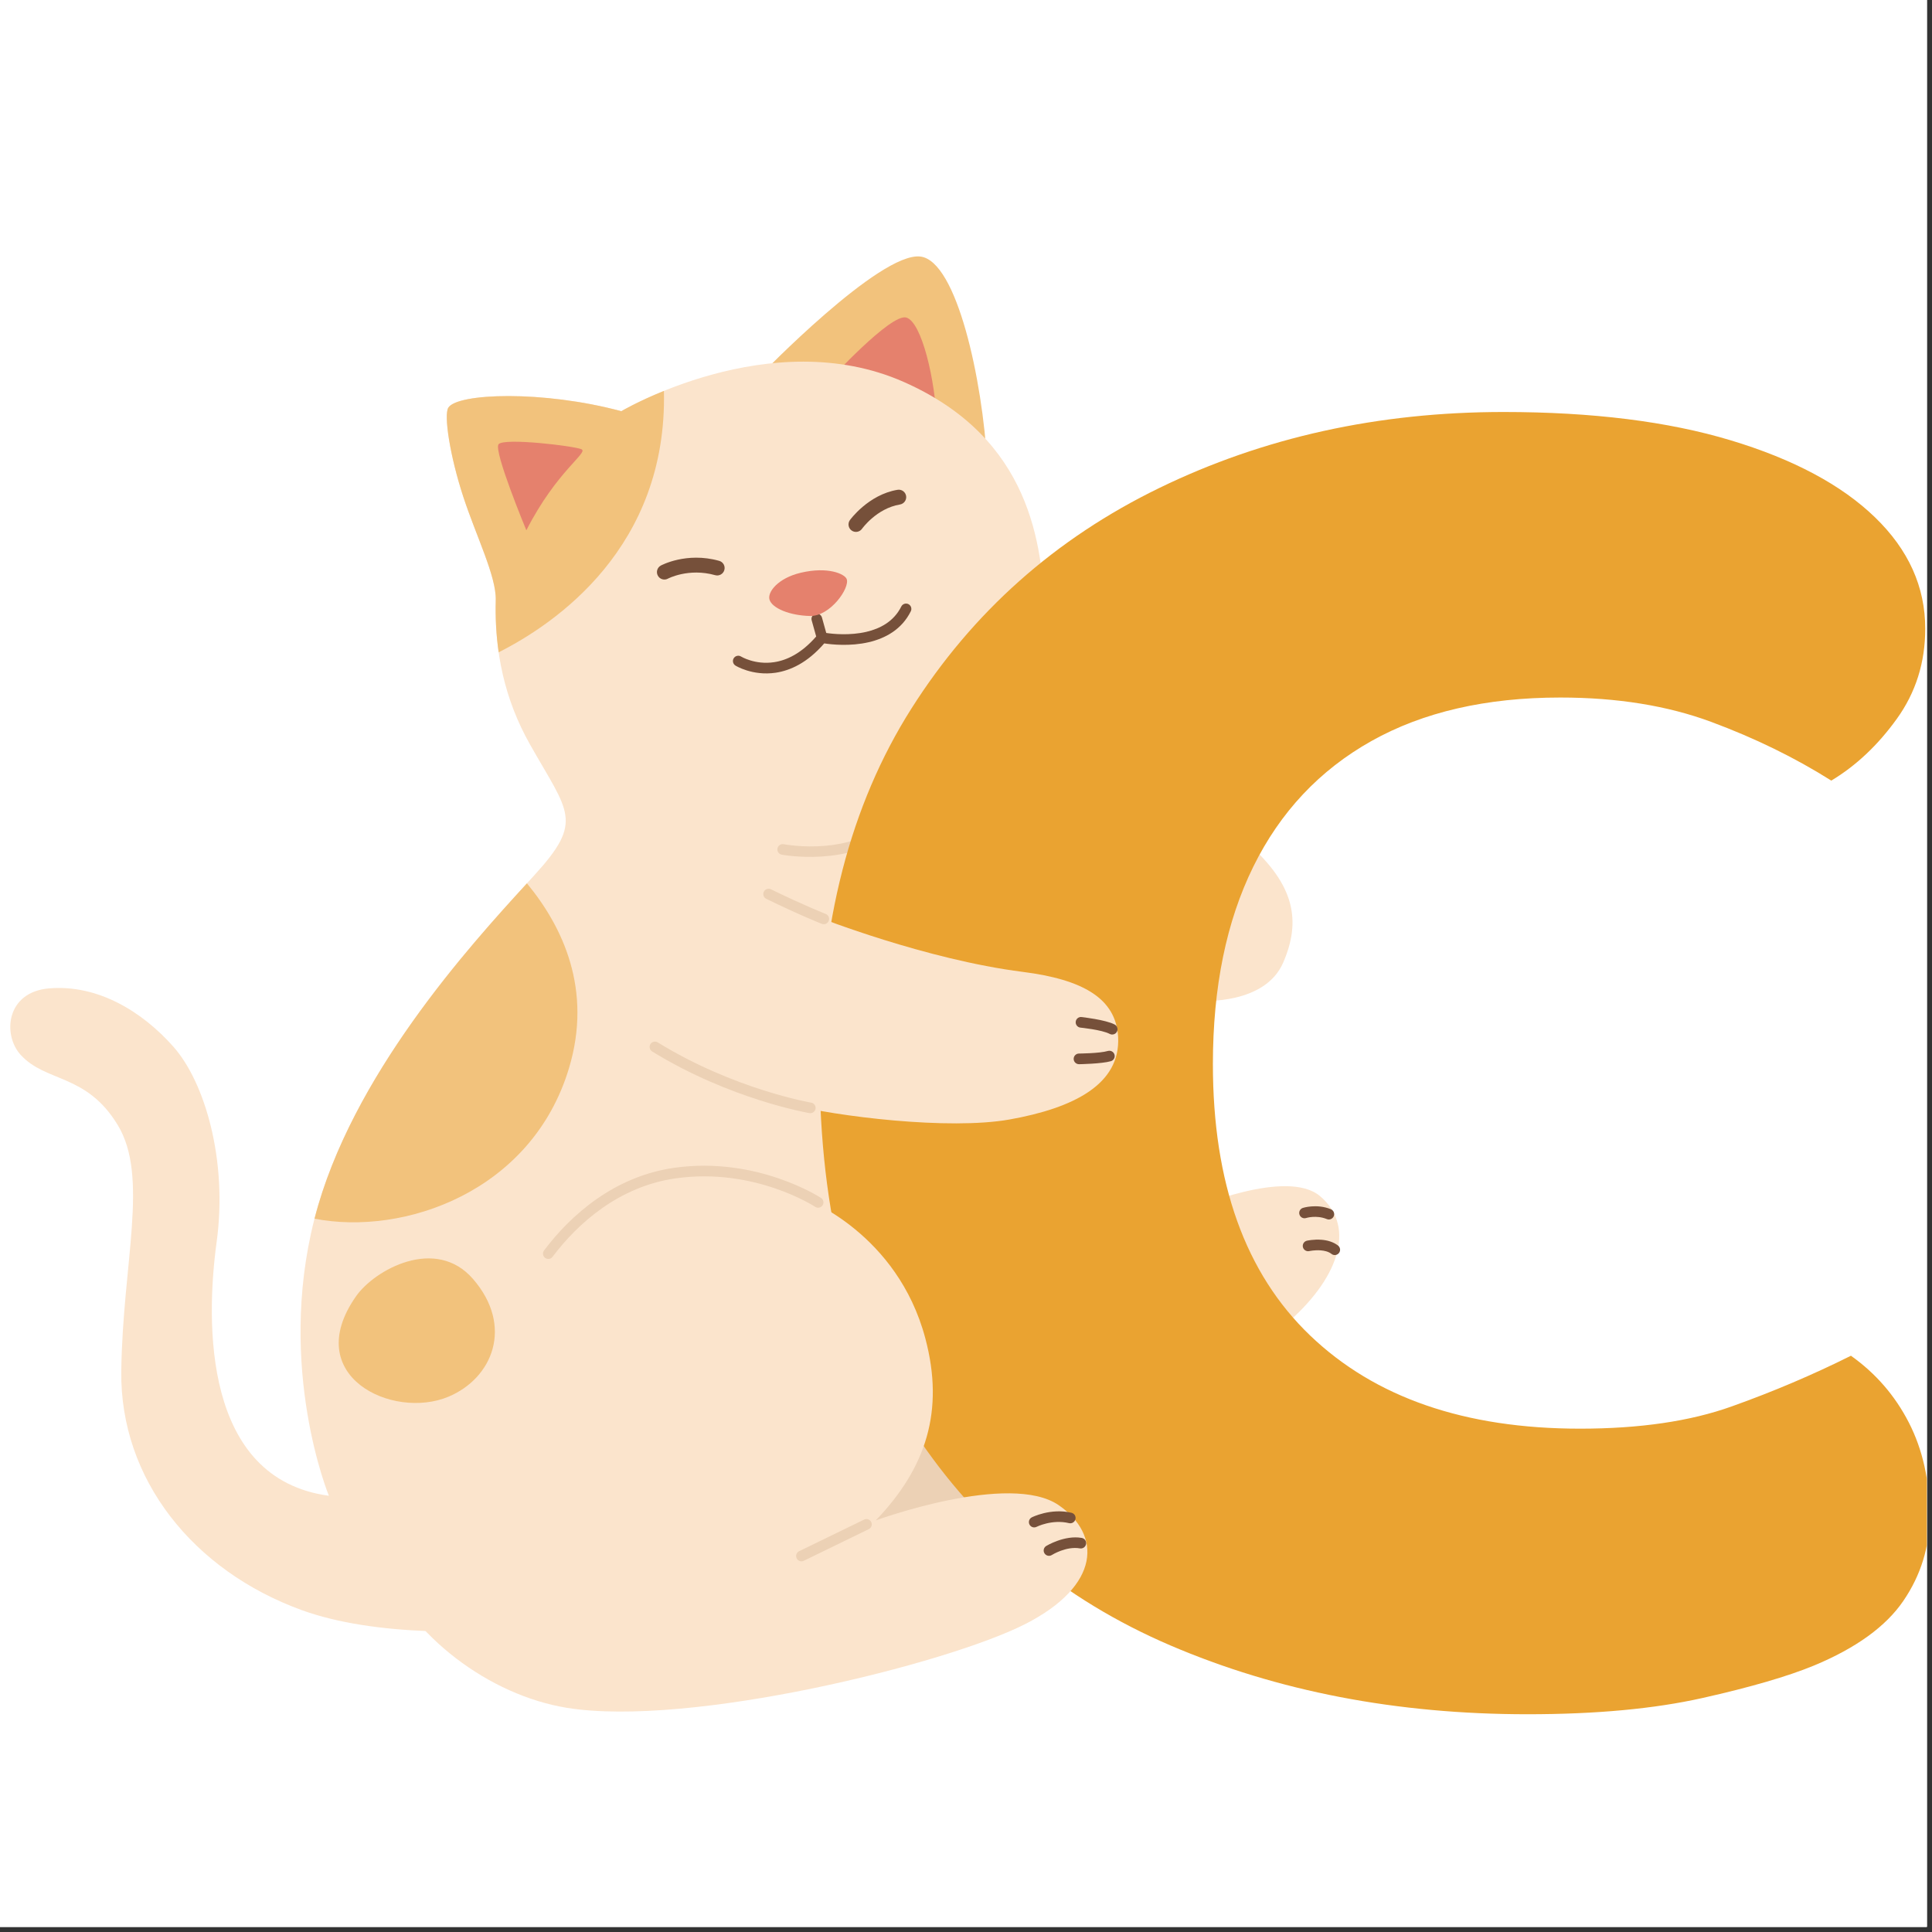 <svg xmlns="http://www.w3.org/2000/svg" xmlns:xlink="http://www.w3.org/1999/xlink" width="250" height="250" preserveAspectRatio="xMidYMid meet" version="1.0" viewBox="0 0 187.5 187.5" zoomAndPan="magnify"><rect x="0" y="0" width="187.5" height="187.5" fill="#333333" stroke="none"/><defs><clipPath id="089e1fa387"><path d="M 0 0 L 187 0 L 187 187 L 0 187 Z M 0 0" clip-rule="nonzero"/></clipPath><clipPath id="dcd062c751"><path d="M 73 24.414 L 96 24.414 L 96 48 L 73 48 Z M 73 24.414" clip-rule="nonzero"/></clipPath><clipPath id="a4662d4646"><path d="M 79 39 L 187 39 L 187 167 L 79 167 Z M 79 39" clip-rule="nonzero"/></clipPath></defs><g clip-path="url(#089e1fa387)"><path fill="#fff" fill-opacity="1" fill-rule="nonzero" d="M 0 0 L 187.5 0 L 187.5 195 L 0 195 Z M 0 0"/><path fill="#fff" fill-opacity="1" fill-rule="nonzero" d="M 0 0 L 187.5 0 L 187.5 187.5 L 0 187.5 Z M 0 0"/><path fill="#fff" fill-opacity="1" fill-rule="nonzero" d="M 0 0 L 187.5 0 L 187.5 187.5 L 0 187.5 Z M 0 0"/></g><path fill="#fbe4cc" fill-opacity="1" fill-rule="evenodd" d="M 116.648 97.133 C 116.648 97.133 122.746 97.512 124.523 93.441 C 126.301 89.367 125.652 85.879 121.098 81.844 C 116.629 77.887 116.633 92.887 116.648 97.133 Z M 116.648 97.133"/><path fill="#fbe4cc" fill-opacity="1" fill-rule="evenodd" d="M 115.789 117.285 C 115.789 117.285 124.871 113.359 128.102 116.078 C 131.73 119.133 129.812 124.258 124.707 128.582 C 119.605 132.906 115.789 117.285 115.789 117.285 Z M 115.789 117.285"/><path fill="#76503a" fill-opacity="1" fill-rule="evenodd" d="M 126.762 118.207 C 126.762 118.207 127.75 117.895 128.77 118.312 C 129.031 118.422 129.332 118.293 129.441 118.031 C 129.551 117.766 129.426 117.465 129.16 117.355 C 127.785 116.793 126.445 117.227 126.445 117.227 C 126.176 117.312 126.023 117.605 126.113 117.875 C 126.199 118.145 126.492 118.297 126.762 118.207 Z M 126.762 118.207"/><path fill="#76503a" fill-opacity="1" fill-rule="evenodd" d="M 127.066 121.418 C 127.066 121.418 127.582 121.301 128.176 121.348 C 128.531 121.375 128.918 121.457 129.219 121.691 C 129.441 121.871 129.77 121.828 129.945 121.605 C 130.121 121.383 130.082 121.059 129.859 120.883 C 129.395 120.52 128.805 120.363 128.258 120.32 C 127.496 120.258 126.836 120.41 126.836 120.41 C 126.559 120.473 126.383 120.75 126.445 121.027 C 126.508 121.305 126.785 121.48 127.066 121.418 Z M 127.066 121.418"/><g clip-path="url(#dcd062c751)"><path fill="#f2c27c" fill-opacity="1" fill-rule="evenodd" d="M 73.785 36.43 C 73.785 36.43 85.383 24.418 89.328 24.898 C 92.871 25.328 95.363 36.914 95.812 45.023 C 96.266 53.133 73.785 36.43 73.785 36.43 Z M 73.785 36.43"/></g><path fill="#e5816d" fill-opacity="1" fill-rule="evenodd" d="M 80.453 36.945 C 80.453 36.945 86.445 30.402 87.949 30.816 C 89.453 31.23 90.785 36.918 90.926 41.184 C 91.066 45.445 80.453 36.945 80.453 36.945 Z M 80.453 36.945"/><path fill="#fbe4cc" fill-opacity="1" fill-rule="evenodd" d="M 51.43 72.238 C 48.957 67.863 47.98 63.195 48.113 58.25 C 48.176 55.934 46.215 52.047 44.953 48.184 C 43.656 44.215 43.062 40.285 43.508 39.566 C 44.387 38.156 52.672 37.855 60.297 39.906 C 60.297 39.906 74.758 31.348 87.707 37.066 C 100.16 42.562 101.121 53.027 101.406 59.461 C 101.688 65.895 93.699 148.332 93.699 148.332 L 69.859 155.605 C 69.859 155.605 43.27 161.34 29.285 156.262 C 18.75 152.434 11.629 143.551 11.77 133.051 C 11.906 122.555 14.477 114.219 11.43 109.191 C 8.387 104.164 4.461 105.074 2 102.367 C 0.246 100.441 0.574 96.273 4.766 95.922 C 9.477 95.527 13.797 98.152 16.84 101.598 C 19.883 105.039 22.105 112.613 21.027 120.516 C 19.945 128.418 19.734 143.523 31.918 145.164 C 31.918 145.164 26.828 132.832 30.496 118.375 C 34.168 103.914 46.547 90.754 51.836 84.965 C 56.691 79.652 55.195 78.914 51.43 72.238 Z M 51.43 72.238"/><path fill="#ecd1b5" fill-opacity="1" fill-rule="evenodd" d="M 75.863 82.945 C 75.863 82.945 82.535 84.211 86.691 80.609 C 86.906 80.422 86.93 80.098 86.742 79.883 C 86.559 79.668 86.23 79.645 86.016 79.828 C 84.27 81.344 82.039 81.91 80.133 82.082 C 77.867 82.285 76.059 81.93 76.059 81.93 C 75.777 81.879 75.508 82.059 75.453 82.34 C 75.398 82.621 75.582 82.891 75.863 82.945 Z M 75.863 82.945"/><path fill="#ecd1b5" fill-opacity="1" fill-rule="evenodd" d="M 80.734 145.781 L 90.594 132.531 L 100.312 145.246 C 100.312 145.246 92.176 153.391 91.031 154.027 C 89.887 154.668 78.75 149.883 78.75 149.883 Z M 80.734 145.781"/><g clip-path="url(#a4662d4646)"><path fill="#eaa331" fill-opacity="1" fill-rule="nonzero" d="M 186.844 61.016 C 186.844 64.289 185.926 67.207 184.086 69.762 C 182.25 72.316 180.129 74.312 177.727 75.758 C 174.191 73.527 170.305 71.629 166.062 70.055 C 161.82 68.484 156.941 67.695 151.43 67.695 C 144.219 67.695 138.105 69.105 133.086 71.922 C 128.066 74.742 124.25 78.801 121.633 84.109 C 119.02 89.414 117.711 95.805 117.711 103.273 C 117.711 114.805 120.855 123.582 127.148 129.609 C 133.438 135.637 142.168 138.652 153.34 138.652 C 159.133 138.652 164.047 137.934 168.074 136.488 C 172.105 135.051 175.957 133.41 179.633 131.574 C 182.039 133.281 183.91 135.441 185.254 138.062 C 186.598 140.684 187.27 143.695 187.27 147.105 C 187.27 150.117 186.422 152.871 184.723 155.359 C 183.027 157.848 180.129 159.945 176.027 161.648 C 173.484 162.695 169.879 163.746 165.215 164.793 C 160.547 165.84 154.895 166.367 148.25 166.367 C 135.523 166.367 123.969 164.137 113.578 159.684 C 103.184 155.227 94.914 148.348 88.766 139.047 C 82.613 129.742 79.539 117.816 79.539 103.273 C 79.539 89.645 82.508 78.148 88.445 68.777 C 94.383 59.41 102.406 52.27 112.516 47.355 C 122.625 42.441 133.758 39.984 145.914 39.984 C 154.539 39.984 161.891 40.902 167.969 42.734 C 174.051 44.57 178.715 47.059 181.965 50.203 C 185.219 53.348 186.844 56.953 186.844 61.016 Z M 186.844 61.016"/></g><path fill="#f2c27c" fill-opacity="1" fill-rule="evenodd" d="M 34.555 125.801 C 36.352 123.234 42.281 119.934 45.914 124.133 C 49.875 128.715 47.809 133.758 43.512 135.555 C 38.098 137.816 29.129 133.539 34.555 125.801 Z M 51.137 85.73 C 54.605 89.922 57.523 96.043 55.215 103.684 C 51.598 115.68 39.172 119.957 30.523 118.273 C 34.07 104.461 45.543 91.844 51.137 85.73 Z M 64.434 37.938 C 64.781 53.121 53.898 60.531 48.395 63.305 C 48.156 61.652 48.066 59.969 48.113 58.25 C 48.176 55.934 46.215 52.047 44.953 48.184 C 43.656 44.215 43.062 40.285 43.508 39.566 C 44.387 38.156 52.672 37.855 60.297 39.906 C 60.297 39.906 61.863 38.977 64.434 37.938 Z M 64.434 37.938"/><path fill="#e5816d" fill-opacity="1" fill-rule="evenodd" d="M 51.082 51.465 C 51.082 51.465 47.883 43.77 48.383 43.117 C 48.883 42.461 55.707 43.281 56.43 43.598 C 57.148 43.91 54.023 45.699 51.082 51.465 Z M 51.082 51.465"/><path fill="#fbe4cc" fill-opacity="1" fill-rule="evenodd" d="M 79.406 89.008 C 79.406 89.008 89.832 93.125 99.254 94.32 C 105.105 95.062 108.309 96.902 108.512 100.633 C 108.762 105.227 104.203 107.535 97.98 108.645 C 92.125 109.691 81.176 108.367 76.352 107.121 C 71.527 105.875 79.406 89.008 79.406 89.008 Z M 79.406 89.008"/><path fill="#76503a" fill-opacity="1" fill-rule="evenodd" d="M 64.824 56.156 C 64.824 56.156 66.82 55.094 69.406 55.82 C 69.789 55.93 70.191 55.707 70.297 55.32 C 70.406 54.938 70.184 54.539 69.797 54.43 C 66.598 53.531 64.133 54.887 64.133 54.887 C 63.781 55.078 63.652 55.516 63.844 55.867 C 64.031 56.215 64.473 56.348 64.824 56.156 Z M 64.824 56.156"/><path fill="#76503a" fill-opacity="1" fill-rule="evenodd" d="M 83.66 51.316 C 83.66 51.316 85.062 49.34 87.34 48.961 C 87.734 48.895 88.004 48.523 87.938 48.129 C 87.871 47.734 87.5 47.469 87.105 47.535 C 84.246 48.012 82.48 50.48 82.48 50.48 C 82.25 50.805 82.328 51.258 82.652 51.488 C 82.98 51.719 83.43 51.641 83.66 51.316 Z M 83.66 51.316"/><path fill="#76503a" fill-opacity="1" fill-rule="evenodd" d="M 80.188 61.43 L 79.77 59.93 C 79.691 59.652 79.406 59.492 79.133 59.57 C 78.859 59.645 78.695 59.93 78.773 60.203 L 79.211 61.77 C 77.777 63.418 76.344 64.086 75.117 64.266 C 73.266 64.543 71.918 63.715 71.918 63.715 C 71.68 63.566 71.359 63.641 71.207 63.883 C 71.059 64.125 71.133 64.441 71.375 64.594 C 71.375 64.594 73.012 65.621 75.27 65.289 C 76.68 65.078 78.344 64.344 79.992 62.441 C 80.695 62.551 82.512 62.746 84.316 62.324 C 85.926 61.949 87.52 61.09 88.395 59.32 C 88.52 59.066 88.414 58.754 88.16 58.629 C 87.906 58.504 87.594 58.609 87.469 58.863 C 86.742 60.324 85.41 61.008 84.082 61.32 C 82.465 61.695 80.84 61.527 80.188 61.43 Z M 80.188 61.43"/><path fill="#e5816d" fill-opacity="1" fill-rule="evenodd" d="M 74.68 58.195 C 74.93 59.023 76.621 59.734 78.602 59.781 C 80.586 59.828 82.508 57.035 82.168 56.191 C 81.977 55.707 80.363 54.957 77.707 55.586 C 75.508 56.105 74.457 57.465 74.68 58.195 Z M 74.68 58.195"/><path fill="#76503a" fill-opacity="1" fill-rule="evenodd" d="M 104.855 99.73 C 104.855 99.73 106.926 99.934 107.695 100.34 C 107.949 100.473 108.262 100.379 108.395 100.129 C 108.527 99.875 108.434 99.562 108.18 99.43 C 107.309 98.965 104.965 98.703 104.965 98.703 C 104.68 98.672 104.426 98.879 104.398 99.16 C 104.367 99.445 104.574 99.699 104.855 99.73 Z M 104.855 99.73"/><path fill="#76503a" fill-opacity="1" fill-rule="evenodd" d="M 104.723 103.281 C 104.723 103.281 106.918 103.246 107.809 102.988 C 108.082 102.906 108.242 102.621 108.16 102.348 C 108.082 102.074 107.793 101.918 107.52 101.996 C 106.711 102.234 104.711 102.246 104.711 102.246 C 104.426 102.25 104.195 102.484 104.199 102.77 C 104.203 103.055 104.438 103.281 104.723 103.281 Z M 104.723 103.281"/><path fill="#fbe4cc" fill-opacity="1" fill-rule="evenodd" d="M 78.242 116.387 C 78.242 116.387 87.094 119.707 89.801 129.879 C 91.68 136.934 89.875 142.465 84.996 147.551 C 84.996 147.551 98.008 142.801 102.754 146.082 C 106.906 148.953 106.848 153.863 99.516 157.605 C 91.879 161.504 66.93 167.668 55.027 165.746 C 47.469 164.523 39.852 158.766 37.047 151.891 C 34.031 144.5 78.242 116.387 78.242 116.387 Z M 78.242 116.387"/><path fill="#ecd1b5" fill-opacity="1" fill-rule="evenodd" d="M 79.684 116.262 C 79.684 116.262 73.504 112.188 65.43 113.336 C 59.637 114.16 55.395 117.902 52.801 121.355 C 52.629 121.582 52.676 121.906 52.902 122.074 C 53.133 122.246 53.457 122.203 53.625 121.973 C 56.086 118.707 60.086 115.137 65.578 114.359 C 73.242 113.266 79.117 117.125 79.117 117.125 C 79.355 117.281 79.676 117.215 79.832 116.977 C 79.988 116.738 79.922 116.418 79.684 116.262 Z M 79.684 116.262"/><path fill="#ecd1b5" fill-opacity="1" fill-rule="evenodd" d="M 80.137 88.699 C 80.137 88.699 78.008 87.863 74.82 86.305 C 74.566 86.18 74.254 86.285 74.129 86.539 C 74.004 86.797 74.109 87.105 74.367 87.23 C 77.598 88.812 79.758 89.66 79.758 89.66 C 80.027 89.762 80.324 89.633 80.43 89.367 C 80.535 89.102 80.402 88.801 80.137 88.699 Z M 80.137 88.699"/><path fill="#ecd1b5" fill-opacity="1" fill-rule="evenodd" d="M 78.727 107.012 C 78.727 107.012 71.258 105.738 63.832 101.164 C 63.59 101.016 63.27 101.09 63.121 101.332 C 62.973 101.574 63.047 101.891 63.289 102.043 C 70.898 106.73 78.551 108.027 78.551 108.027 C 78.832 108.078 79.102 107.887 79.148 107.605 C 79.195 107.324 79.008 107.059 78.727 107.012 Z M 78.727 107.012"/><path fill="#ecd1b5" fill-opacity="1" fill-rule="evenodd" d="M 83.863 147.477 L 77.555 150.543 C 77.301 150.668 77.191 150.98 77.316 151.234 C 77.441 151.492 77.75 151.598 78.008 151.473 L 84.316 148.402 C 84.57 148.277 84.68 147.969 84.555 147.715 C 84.43 147.457 84.121 147.352 83.863 147.477 Z M 83.863 147.477"/><path fill="#76503a" fill-opacity="1" fill-rule="evenodd" d="M 100.605 148.176 C 100.605 148.176 102.098 147.422 103.75 147.82 C 104.027 147.887 104.305 147.715 104.371 147.438 C 104.438 147.16 104.27 146.883 103.992 146.816 C 101.965 146.328 100.137 147.258 100.137 147.258 C 99.883 147.387 99.781 147.699 99.91 147.953 C 100.039 148.207 100.352 148.309 100.605 148.176 Z M 100.605 148.176"/><path fill="#76503a" fill-opacity="1" fill-rule="evenodd" d="M 102.078 150.914 C 102.078 150.914 103.469 150.035 104.805 150.27 C 105.086 150.32 105.352 150.133 105.402 149.852 C 105.453 149.57 105.266 149.305 104.984 149.254 C 103.297 148.957 101.531 150.039 101.531 150.039 C 101.289 150.191 101.215 150.508 101.367 150.75 C 101.52 150.992 101.836 151.066 102.078 150.914 Z M 102.078 150.914"/></svg>